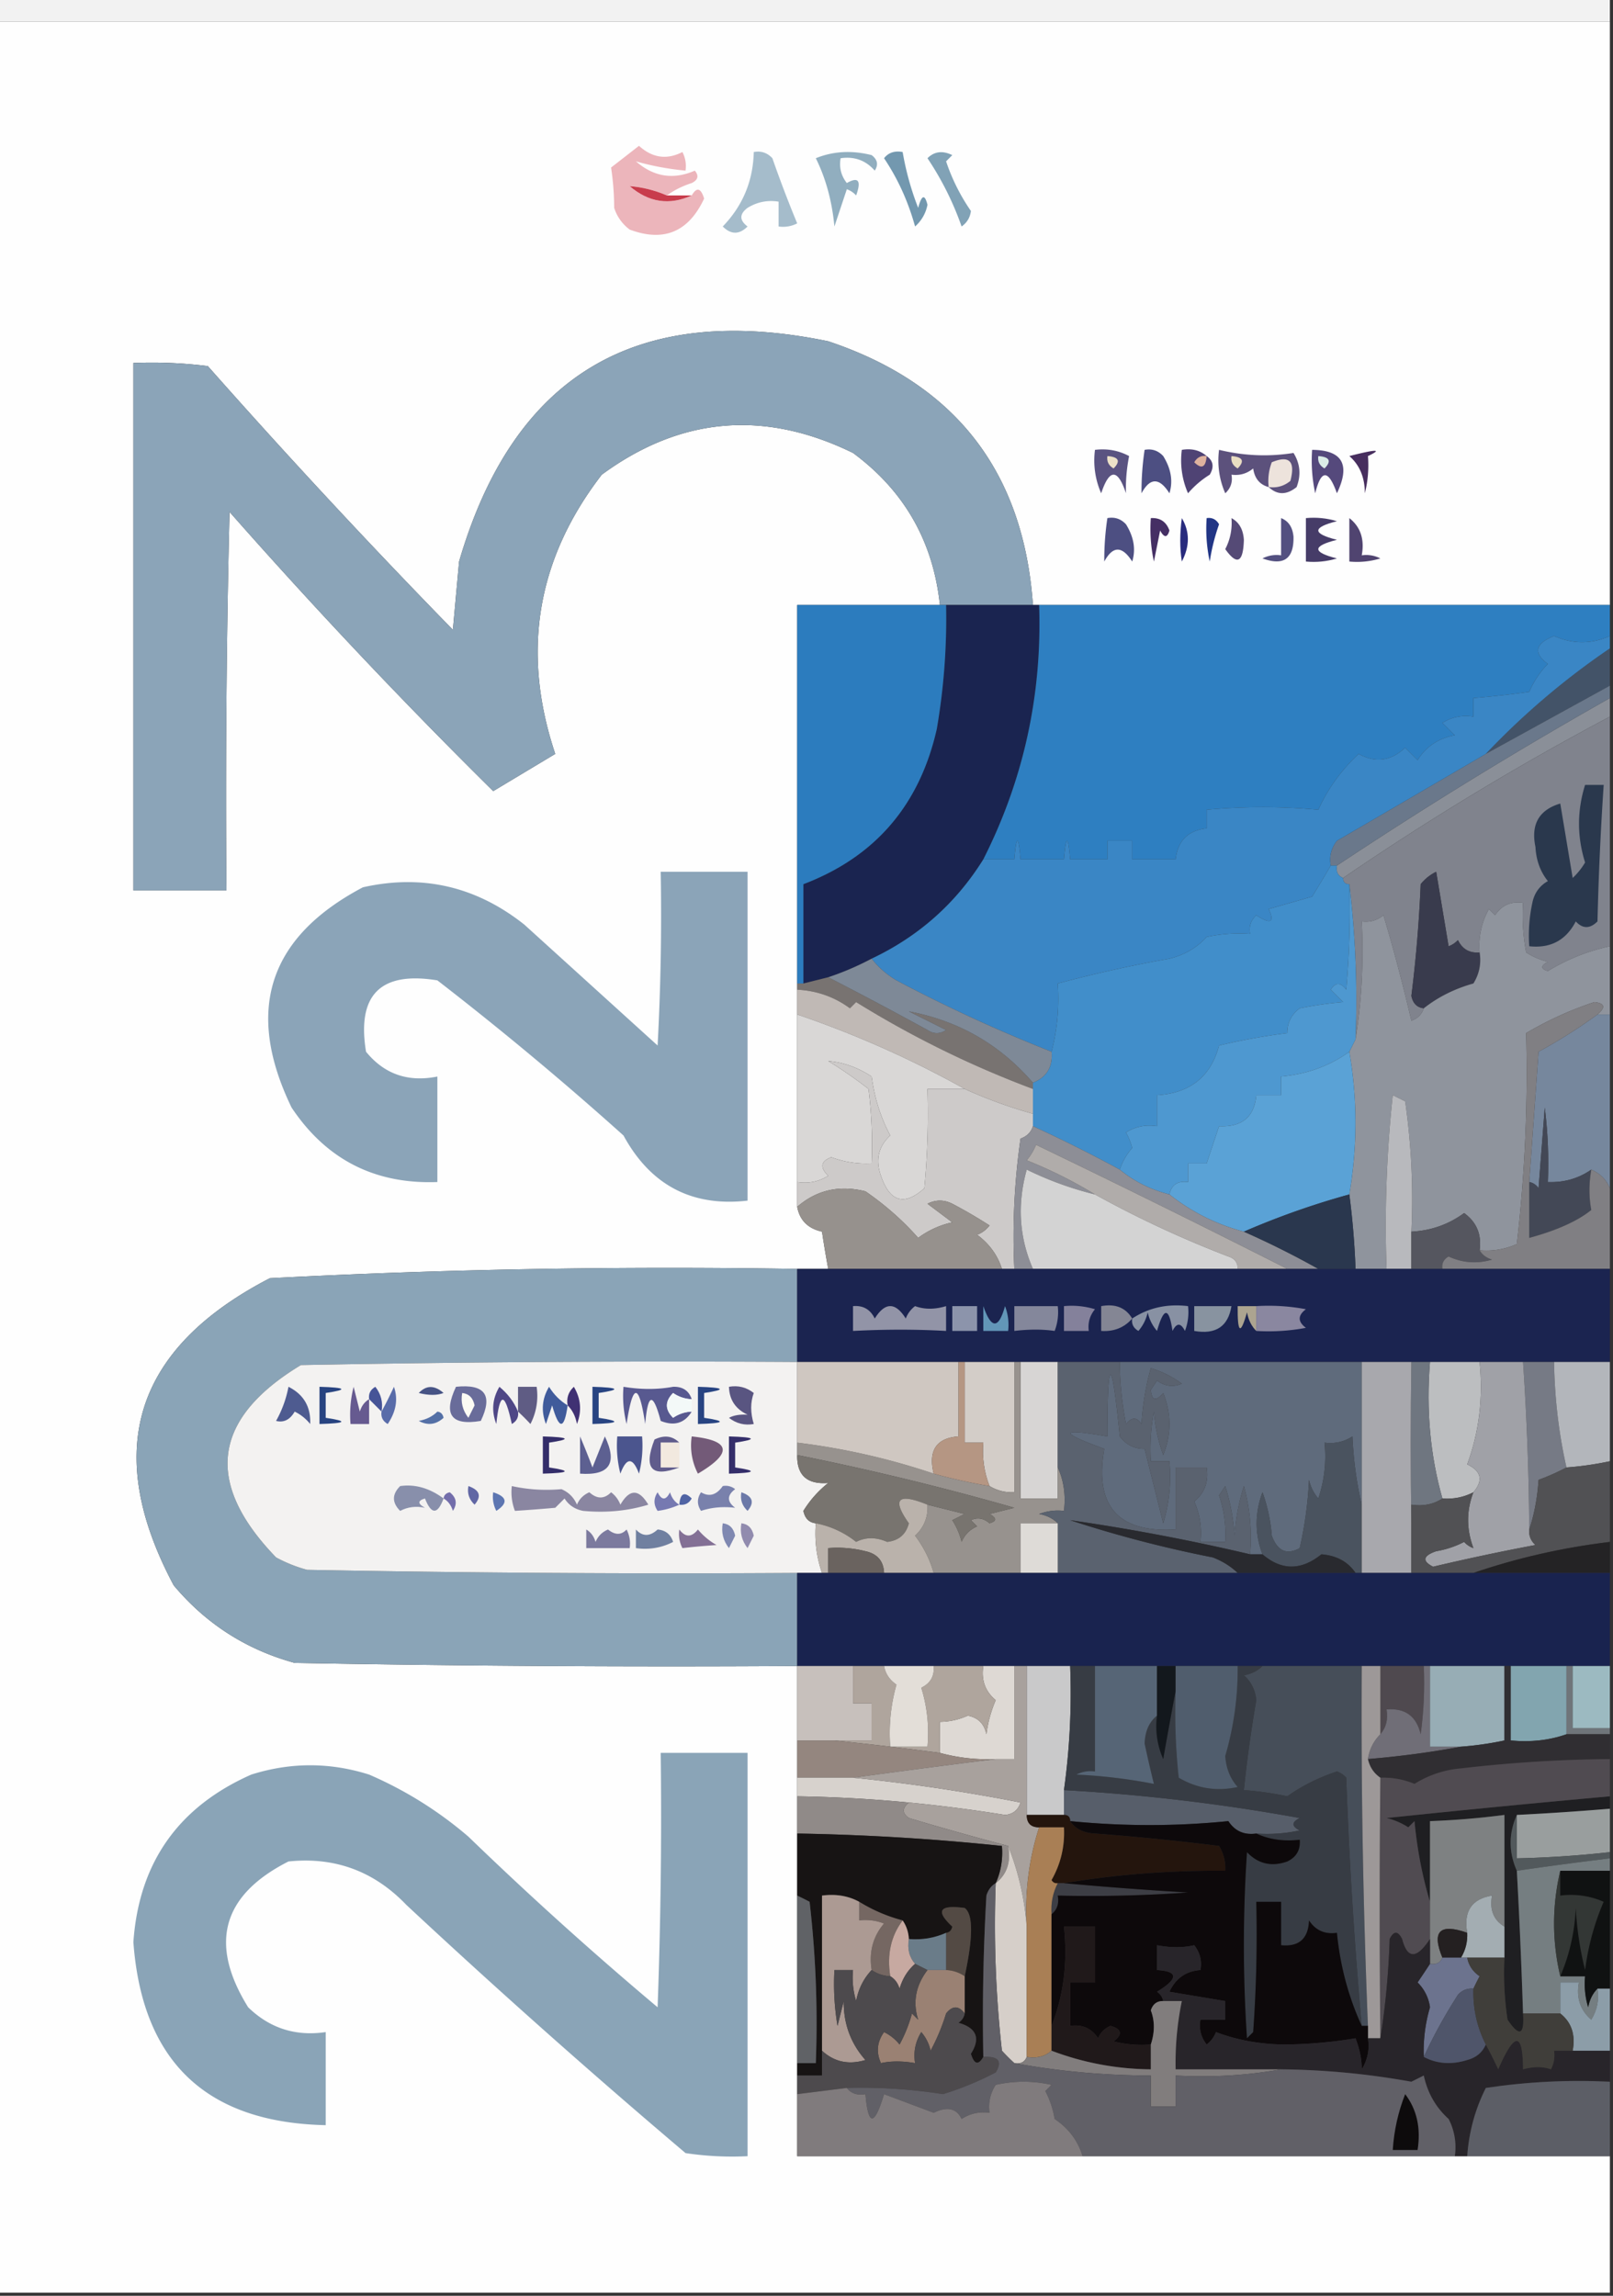 <svg xmlns="http://www.w3.org/2000/svg" width="260" height="370" style="shape-rendering:geometricPrecision;text-rendering:geometricPrecision;image-rendering:optimizeQuality;fill-rule:evenodd;clip-rule:evenodd"><rect width="100%" height="100%" fill="#333333" stroke="none"/><path style="opacity:1" fill="#f2f2f2" d="M-.5-.5h260v4H-.5v-4z"/><path style="opacity:1" fill="#fefefe" d="M-.5 3.5h260v94h-93c-1.502-21.49-12.502-35.656-33-42.5-30.91-6.38-50.744 5.454-59.5 35.5l-1 11A1184.18 1184.18 0 0 1 33.5 59a72.444 72.444 0 0 0-12-.5v85h15c-.167-20.336 0-40.669.5-61a902.068 902.068 0 0 0 42.5 45l10-6c-5.49-16.398-2.99-31.398 7.5-45 12.706-9.325 26.206-10.492 40.5-3.5 8.26 6.098 12.926 14.264 14 24.5h-23v97c.397 2.162 1.731 3.495 4 4 .303 2.029.636 4.029 1 6h-5c-28.384-.467-56.717.033-85 1.5-21.887 11.325-27.053 27.825-15.5 49.5 5.2 6.201 11.7 10.367 19.5 12.5 26.998.5 53.998.667 81 .5v79h131v22H-.5V3.5z"/><path style="opacity:1" fill="#ecb5bb" d="M107.5 31.5c-1.994-.85-3.994-1.35-6-1.5 3.076 2.633 6.409 3.133 10 1.5.802-1.385 1.469-1.218 2 .5-2.509 5.389-6.509 7.056-12 5a6.978 6.978 0 0 1-2.5-3.5 44.199 44.199 0 0 0-.5-6.5c1.495-1.16 2.995-2.327 4.5-3.5 2.149 1.958 4.482 2.291 7 1 .483.948.649 1.948.5 3-2.813-.27-5.479-.77-8-1.5 2.876 2.507 6.043 3.007 9.5 1.5.688.832.521 1.498-.5 2-1.526.494-2.859 1.161-4 2z"/><path style="opacity:1" fill="#7398af" d="M142.5 25.5c.709-.904 1.709-1.237 3-1a45.792 45.792 0 0 0 2.5 9c.556-2.095 1.056-2.262 1.5-.5a6.202 6.202 0 0 1-2 3.5c-1.107-4.016-2.774-7.683-5-11z"/><path style="opacity:1" fill="#91aebf" d="M131.5 25.5c2.804-1.138 5.804-1.305 9-.5.951.718 1.117 1.55.5 2.5-1.444-1.655-3.278-2.322-5.5-2-.262 1.478.071 2.811 1 4 1.866-1.063 2.366-.396 1.5 2a3.646 3.646 0 0 0-1.5-1l-2 6c-.388-4.089-1.388-7.756-3-11z"/><path style="opacity:1" fill="#c83c4c" d="M107.5 31.5h4c-3.591 1.633-6.924 1.133-10-1.5 2.006.15 4.006.65 6 1.5z"/><path style="opacity:1" fill="#a5bccb" d="M121.5 24.5c1.175-.219 2.175.114 3 1a196.252 196.252 0 0 0 4 10.5 4.932 4.932 0 0 1-3 .5v-4c-1.788-.285-3.455.048-5 1-1.333 1-1.333 2 0 3-1.333 1.333-2.667 1.333-4 0 3.224-3.337 4.891-7.337 5-12z"/><path style="opacity:1" fill="#81a2b6" d="M149.5 25.5c1.101-1.098 2.434-1.265 4-.5l-1 1a31.72 31.72 0 0 0 4 8c-.13 1.059-.63 1.892-1.5 2.5a48.553 48.553 0 0 0-5.5-11z"/><path style="opacity:1" fill="#8ba4b8" d="M166.5 97.5h-15c-1.074-10.236-5.74-18.402-14-24.5-14.294-6.992-27.794-5.825-40.5 3.5-10.49 13.602-12.99 28.602-7.5 45l-10 6a902.068 902.068 0 0 1-42.5-45c-.5 20.331-.667 40.664-.5 61h-15v-85a72.444 72.444 0 0 1 12 .5A1184.18 1184.18 0 0 0 73 101.5l1-11c8.756-30.046 28.59-41.88 59.5-35.5 20.498 6.844 31.498 21.01 33 42.5z"/><path style="opacity:1" fill="#5a5381" d="M176.5 72.5c1.967-.24 3.801.094 5.5 1-.404 2.08-.57 4.08-.5 6-1.333-4-2.667-4-4 0a13.115 13.115 0 0 1-1-7z"/><path style="opacity:1" fill="#5c517c" d="M204.5 78.5c-1.431-.38-2.264-1.38-2.5-3-1.011.837-2.178 1.17-3.5 1 .219 1.175-.114 2.175-1 3a13.115 13.115 0 0 1-1-7c4.024.97 8.024 1.136 12 .5 1.076 1.726 1.243 3.56.5 5.5-1.616 1.3-3.116 1.3-4.5 0z"/><path style="opacity:1" fill="#ece1c8" d="M178.5 73.5c1.837.14 2.17.806 1 2-.798-.457-1.131-1.124-1-2z"/><path style="opacity:1" fill="#e9ddc2" d="M198.5 73.5c1.837.14 2.17.806 1 2-.798-.457-1.131-1.124-1-2z"/><path style="opacity:1" fill="#ede3dc" d="M204.5 78.5a8.43 8.43 0 0 1 .5-4c2.829-1.174 3.829-.174 3 3-1.011.837-2.178 1.17-3.5 1z"/><path style="opacity:1" fill="#472e5e" d="M217.5 73.5c4.408-1.127 5.408-1.127 3 0a18.452 18.452 0 0 1-.5 6c-.002-2.551-.836-4.551-2.5-6z"/><path style="opacity:1" fill="#4d4f82" d="M184.5 72.5c1.175-.219 2.175.114 3 1 1.27 2.048 1.603 4.048 1 6-1.62-2.558-3.12-2.558-4.5 0a45.3 45.3 0 0 1 .5-7z"/><path style="opacity:1" fill="#55497c" d="M211.5 72.5c4.878.035 6.211 2.368 4 7-1.385-3.878-2.551-3.878-3.5 0a24.935 24.935 0 0 1-.5-7z"/><path style="opacity:1" fill="#dbece7" d="M212.5 73.5c1.837.14 2.17.806 1 2-.798-.457-1.131-1.124-1-2z"/><path style="opacity:1" fill="#4f4374" d="M194.5 73.5c1.073.75 1.24 1.75.5 3a14.962 14.962 0 0 0-3.5 3 13.115 13.115 0 0 1-1-7c1.599-.268 2.932.066 4 1z"/><path style="opacity:1" fill="#deb29e" d="M194.5 73.5c-.139 1.837-.806 2.17-2 1 .457-.797 1.124-1.13 2-1z"/><path style="opacity:1" fill="#282b7d" d="M190.5 83.5c1.297 2.193 1.297 4.527 0 7-.338-2.155-.338-4.489 0-7z"/><path style="opacity:1" fill="#452f64" d="M185.5 83.5c1.495-.085 2.495.582 3 2-.346 1.196-.846 1.196-1.5 0l-1 5a24.935 24.935 0 0 1-.5-7z"/><path style="opacity:1" fill="#213585" d="M194.5 83.5c.876-.13 1.543.203 2 1a32.444 32.444 0 0 0-1.5 6 24.935 24.935 0 0 1-.5-7z"/><path style="opacity:1" fill="#463c68" d="M210.5 83.5c1.699-.16 3.366.007 5 .5-4 1-4 2 0 3-4 1-4 2 0 3-1.634.493-3.301.66-5 .5v-7z"/><path style="opacity:1" fill="#4d4f82" d="M178.5 83.5c1.175-.219 2.175.114 3 1 1.27 2.048 1.603 4.048 1 6-1.62-2.558-3.12-2.558-4.5 0a45.3 45.3 0 0 1 .5-7z"/><path style="opacity:1" fill="#554a76" d="M198.5 83.5c1.225.652 1.892 1.819 2 3.5-.1 3.677-1.1 4.177-3 1.5a9.107 9.107 0 0 0 1-5z"/><path style="opacity:1" fill="#535080" d="M206.5 83.5c1.193.47 1.86 1.47 2 3 .073 3.573-1.594 4.74-5 3.5a4.932 4.932 0 0 1 3-.5v-6z"/><path style="opacity:1" fill="#504470" d="M217.5 83.5c1.808 1.418 2.475 3.418 2 6a4.932 4.932 0 0 1 3 .5c-1.634.493-3.301.66-5 .5v-7z"/><path style="opacity:1" fill="#1a2450" d="M152.5 97.5h15c.488 14.512-2.512 28.179-9 41-4.41 7.074-10.41 12.408-18 16a45.777 45.777 0 0 1-7 3l-4 1v-16c11.556-4.4 18.722-12.733 21.5-25a105.2 105.2 0 0 0 1.5-20z"/><path style="opacity:1" fill="#2c7cbe" d="M151.5 97.5h1a105.2 105.2 0 0 1-1.5 20c-2.778 12.267-9.944 20.6-21.5 25v16h-1v-61h23z"/><path style="opacity:1" fill="#2e7fc1" d="M167.5 97.5h92v5c-2.981 1.326-5.981 1.326-9 0-3.066 1.222-3.399 2.722-1 4.5a14.748 14.748 0 0 0-3 4.5c-2.754.397-5.754.73-9 1v3c-1.788-.285-3.455.048-5 1l2 2c-2.619.476-4.619 1.809-6 4l-2-2c-2.287 2.156-4.787 2.489-7.5 1-2.797 2.617-4.963 5.617-6.5 9a98.205 98.205 0 0 0-18 0v3c-3 .333-4.667 2-5 5h-7v-3h-4v3h-6c-.333-4-.667-4-1 0h-7c-.333-4-.667-4-1 0h-5c6.488-12.821 9.488-26.488 9-41z"/><path style="opacity:1" fill="#435368" d="M259.5 104.5v6l-20 11a121.786 121.786 0 0 1 20-17z"/><path style="opacity:1" fill="#8a8f98" d="M259.5 112.5v3a444.294 444.294 0 0 0-43 26c-.838-.342-1.172-1.008-1-2a710.156 710.156 0 0 1 44-27z"/><path style="opacity:1" fill="#6a788b" d="M259.5 110.5v2a710.156 710.156 0 0 0-44 27h-1c-.262-1.478.071-2.811 1-4 8.055-4.69 16.055-9.357 24-14l20-11z"/><path style="opacity:1" fill="#80838d" d="M259.5 115.5v37a32.354 32.354 0 0 0-10 4c-1.196-.346-1.196-.846 0-1.5a11.333 11.333 0 0 1-3.5-1.5 32.462 32.462 0 0 1-.5-8c-1.951-.273-3.451.393-4.5 2l-1-1c-1.202 2.177-1.702 4.511-1.5 7-1.624.14-2.79-.527-3.5-2a3.647 3.647 0 0 1-1.5 1l-2-12a7.248 7.248 0 0 0-2.5 2c-.252 6.03-.752 12.03-1.5 18 .247 1.213.914 1.88 2 2-.311.978-.978 1.645-2 2-1.437-6.117-2.937-11.784-4.5-17-1.011.837-2.178 1.17-3.5 1 .323 6.522-.01 12.855-1 19 .326-8.517-.007-16.85-1-25-.667 0-1-.333-1-1a444.294 444.294 0 0 1 43-26z"/><path style="opacity:1" fill="#3a86c5" d="M259.5 102.5v2a121.786 121.786 0 0 0-20 17 17354.14 17354.14 0 0 1-24 14c-.929 1.189-1.262 2.522-1 4a198.418 198.418 0 0 1-3 5l-7 2c1.004 2.177.338 2.511-2 1-.886.825-1.219 1.825-1 3a24.935 24.935 0 0 0-7 .5c-1.589 1.745-3.589 2.912-6 3.5a214.34 214.34 0 0 0-18 4c.256 3.769-.077 7.436-1 11a246.545 246.545 0 0 1-25-11.5c-1.593-.949-2.926-2.115-4-3.5 7.59-3.592 13.59-8.926 18-16h5c.333-4 .667-4 1 0h7c.333-4 .667-4 1 0h6v-3h4v3h7c.333-3 2-4.667 5-5v-3a98.205 98.205 0 0 1 18 0c1.537-3.383 3.703-6.383 6.5-9 2.713 1.489 5.213 1.156 7.5-1l2 2c1.381-2.191 3.381-3.524 6-4l-2-2c1.545-.952 3.212-1.285 5-1v-3c3.246-.27 6.246-.603 9-1a14.748 14.748 0 0 1 3-4.5c-2.399-1.778-2.066-3.278 1-4.5 3.019 1.326 6.019 1.326 9 0z"/><path style="opacity:1" fill="#8ba4b8" d="M106.5 140.5h14v53c-8.958 1.02-15.624-2.48-20-10.5a533.88 533.88 0 0 0-30-25c-9.167-1.5-13 2.333-11.5 11.5 2.944 3.614 6.778 4.947 11.5 4v17c-10.077.378-17.91-3.622-23.5-12-7.565-15.636-3.732-27.469 11.5-35.5 9.567-2.149 18.234-.149 26 6l21.5 19.5c.5-9.327.666-18.661.5-28z"/><path style="opacity:1" fill="#418eca" d="M214.5 139.5h1c-.172.992.162 1.658 1 2 0 .667.333 1 1 1a145.053 145.053 0 0 1-.5 17c-.893-1.211-1.726-1.211-2.5 0l2 2a61.521 61.521 0 0 0-7 1c-1.353 1.024-2.02 2.357-2 4a98.901 98.901 0 0 0-11 2c-1.329 5.016-4.663 7.683-10 8v5c-1.788-.285-3.455.048-5 1 .431.793.765 1.627 1 2.5-.929 1.077-1.596 2.244-2 3.5a226.914 226.914 0 0 0-14-7v-7c2.227-.901 3.227-2.567 3-5 .923-3.564 1.256-7.231 1-11a214.34 214.34 0 0 1 18-4c2.411-.588 4.411-1.755 6-3.5a24.935 24.935 0 0 1 7-.5c-.219-1.175.114-2.175 1-3 2.338 1.511 3.004 1.177 2-1l7-2a198.418 198.418 0 0 0 3-5z"/><path style="opacity:1" fill="#2a384d" d="M255.5 126.5h3a503.703 503.703 0 0 0-1 22c-1.22 1.211-2.387 1.211-3.5 0-1.577 3.039-4.077 4.372-7.5 4-.163-2.357.003-4.69.5-7 .318-1.561 1.151-2.728 2.5-3.5-1.22-1.525-1.887-3.359-2-5.5-.763-3.638.57-5.971 4-7l2 12a11.38 11.38 0 0 0 2-2.5c-1.303-4.166-1.303-8.333 0-12.5z"/><path style="opacity:1" fill="#393b4d" d="M238.5 153.5c.285 1.788-.048 3.455-1 5-3.029.847-5.695 2.181-8 4-1.086-.12-1.753-.787-2-2 .748-5.97 1.248-11.97 1.5-18a7.248 7.248 0 0 1 2.5-2l2 12a3.647 3.647 0 0 0 1.5-1c.71 1.473 1.876 2.14 3.5 2z"/><path style="opacity:1" fill="#787371" d="M133.5 157.5a664.565 664.565 0 0 1 16 8.5c1 .667 2 .667 3 0l-6-3c8.019 1.509 14.686 5.342 20 11.5v1a161.355 161.355 0 0 1-28.5-14l-1 1c-2.493-1.836-5.326-2.836-8.5-3v-1h1l4-1z"/><path style="opacity:1" fill="#8f949d" d="M259.5 152.5v11h-2c1.35-1.15 1.184-1.817-.5-2a56.288 56.288 0 0 0-11 5 241.68 241.68 0 0 1-1.5 34 11.988 11.988 0 0 1-6 1c.349-2.545-.484-4.545-2.5-6-2.493 1.836-5.326 2.836-8.5 3 .33-7.032-.003-14.032-1-21l-2-1a196.869 196.869 0 0 0-1 28h-5a128.323 128.323 0 0 0-1-12c1.312-7.765 1.312-15.432 0-23l1-2c.99-6.145 1.323-12.478 1-19 1.322.17 2.489-.163 3.5-1 1.563 5.216 3.063 10.883 4.5 17 1.022-.355 1.689-1.022 2-2 2.305-1.819 4.971-3.153 8-4 .952-1.545 1.285-3.212 1-5-.202-2.489.298-4.823 1.5-7l1 1c1.049-1.607 2.549-2.273 4.5-2a32.462 32.462 0 0 0 .5 8 11.333 11.333 0 0 0 3.5 1.5c-1.196.654-1.196 1.154 0 1.5a32.354 32.354 0 0 1 10-4z"/><path style="opacity:1" fill="#4e98d0" d="M217.5 142.5c.993 8.15 1.326 16.483 1 25l-1 2c-3.141 2.274-6.808 3.608-11 4v3h-4c-.308 3.509-2.308 5.176-6 5l-2 6h-3v3c-1.679-.215-2.679.452-3 2-3.045-.779-5.711-2.113-8-4 .404-1.256 1.071-2.423 2-3.5a11.456 11.456 0 0 0-1-2.5c1.545-.952 3.212-1.285 5-1v-5c5.337-.317 8.671-2.984 10-8a98.901 98.901 0 0 1 11-2c-.02-1.643.647-2.976 2-4a61.521 61.521 0 0 1 7-1l-2-2c.774-1.211 1.607-1.211 2.5 0 .499-5.657.666-11.324.5-17z"/><path style="opacity:1" fill="#c0b9b5" d="M128.5 159.5c3.174.164 6.007 1.164 8.5 3l1-1a161.355 161.355 0 0 0 28.5 14v4a75.813 75.813 0 0 1-11-4 163.694 163.694 0 0 0-27-12v-4z"/><path style="opacity:1" fill="#7e8997" d="M140.5 154.5c1.074 1.385 2.407 2.551 4 3.5a246.545 246.545 0 0 0 25 11.5c.227 2.433-.773 4.099-3 5-5.314-6.158-11.981-9.991-20-11.5l6 3c-1 .667-2 .667-3 0a664.565 664.565 0 0 0-16-8.5 45.777 45.777 0 0 0 7-3z"/><path style="opacity:1" fill="#5aa2d6" d="M217.5 169.5c1.312 7.568 1.312 15.235 0 23a128.662 128.662 0 0 0-17 6c-4.403-1.152-8.403-3.152-12-6 .321-1.548 1.321-2.215 3-2v-3h3l2-6c3.692.176 5.692-1.491 6-5h4v-3c4.192-.392 7.859-1.726 11-4z"/><path style="opacity:1" fill="#d9d7d6" d="M128.5 163.5a163.694 163.694 0 0 1 27 12h-6a128.507 128.507 0 0 1-.5 16c-3.229 2.897-5.563 2.23-7-2-.918-2.563-.418-4.73 1.5-6.5-1.539-2.878-2.539-6.045-3-9.5-2.229-1.463-4.563-2.297-7-2.5a69.2 69.2 0 0 1 6.5 4.5c.499 3.986.666 7.986.5 12a15.894 15.894 0 0 1-6.5-1c-1.713.637-1.879 1.637-.5 3-1.545.952-3.212 1.285-5 1v-27z"/><path style="opacity:1" fill="#76879d" d="M257.5 163.5h2v28c-.6-1.4-1.6-2.4-3-3-2.058 1.433-4.392 2.1-7 2a72.367 72.367 0 0 0-.5-12l-1 13c-.383-.556-.883-.889-1.5-1l1.5-21a86.742 86.742 0 0 0 9.5-6z"/><path style="opacity:1" fill="#cdcac9" d="M155.5 175.5a75.813 75.813 0 0 0 11 4v2c-.311.978-.978 1.645-2 2a111.148 111.148 0 0 0-1 21h-2c-.703-2.216-2.036-4.049-4-5.5a4.457 4.457 0 0 0 2-1.5 76.716 76.716 0 0 0-6-3.5c-1.333-.667-2.667-.667-4 0l4 3a14.325 14.325 0 0 0-5.5 2.5c-2.474-2.801-5.307-5.301-8.5-7.5-4.207-1.05-7.874-.217-11 2.5v-4c1.788.285 3.455-.048 5-1-1.379-1.363-1.213-2.363.5-3a15.894 15.894 0 0 0 6.5 1 72.367 72.367 0 0 0-.5-12 69.2 69.2 0 0 0-6.5-4.5c2.437.203 4.771 1.037 7 2.5.461 3.455 1.461 6.622 3 9.5-1.918 1.77-2.418 3.937-1.5 6.5 1.437 4.23 3.771 4.897 7 2 .499-5.323.666-10.656.5-16h6z"/><path style="opacity:1" fill="#b8b9bd" d="M227.5 198.5v6h-4c-.332-9.357.002-18.69 1-28l2 1a111.148 111.148 0 0 1 1 21z"/><path style="opacity:1" fill="#8d8e96" d="M166.5 181.5a226.914 226.914 0 0 1 14 7c2.289 1.887 4.955 3.221 8 4 3.597 2.848 7.597 4.848 12 6a142.202 142.202 0 0 1 12 6h-5a2280.84 2280.84 0 0 0-40.5-20 9.454 9.454 0 0 1-1.5 2.5 73.088 73.088 0 0 1 11 5.5 54.483 54.483 0 0 1-11-4c-1.553 5.584-1.219 10.917 1 16h-3c-.33-7.032.003-14.032 1-21 1.022-.355 1.689-1.022 2-2z"/><path style="opacity:1" fill="#b0acaa" d="M207.5 204.5h-8c.03-.997-.47-1.664-1.5-2a170.18 170.18 0 0 1-21.5-10 73.088 73.088 0 0 0-11-5.5 9.454 9.454 0 0 0 1.5-2.5 2280.84 2280.84 0 0 1 40.5 20z"/><path style="opacity:1" fill="#434856" d="M256.5 188.5c-.394 2.273-.394 4.44 0 6.5-2.201 1.785-5.535 3.285-10 4.5v-9c.617.111 1.117.444 1.5 1l1-13c.499 3.986.666 7.986.5 12 2.608.1 4.942-.567 7-2z"/><path style="opacity:1" fill="#2a374e" d="M217.5 192.5c.521 3.981.854 7.981 1 12h-6a142.202 142.202 0 0 0-12-6 128.662 128.662 0 0 1 17-6z"/><path style="opacity:1" fill="#d3d3d3" d="M176.5 192.5a170.18 170.18 0 0 0 21.5 10c1.03.336 1.53 1.003 1.5 2h-33c-2.219-5.083-2.553-10.416-1-16a54.483 54.483 0 0 0 11 4z"/><path style="opacity:1" fill="#55565f" d="M238.5 201.5c.418.722 1.084 1.222 2 1.5-2.399.711-4.732.544-7-.5-.798.457-1.131 1.124-1 2h-5v-6c3.174-.164 6.007-1.164 8.5-3 2.016 1.455 2.849 3.455 2.5 6z"/><path style="opacity:1" fill="#96918d" d="M161.5 204.5h-28a176.943 176.943 0 0 1-1-6c-2.269-.505-3.603-1.838-4-4 3.126-2.717 6.793-3.55 11-2.5 3.193 2.199 6.026 4.699 8.5 7.5a14.325 14.325 0 0 1 5.5-2.5l-4-3c1.333-.667 2.667-.667 4 0a76.716 76.716 0 0 1 6 3.5 4.457 4.457 0 0 1-2 1.5c1.964 1.451 3.297 3.284 4 5.5z"/><path style="opacity:1" fill="#807f83" d="M257.5 163.5a86.742 86.742 0 0 1-9.5 6l-1.5 21v9c4.465-1.215 7.799-2.715 10-4.5-.394-2.06-.394-4.227 0-6.5 1.4.6 2.4 1.6 3 3v13h-27c-.131-.876.202-1.543 1-2 2.268 1.044 4.601 1.211 7 .5-.916-.278-1.582-.778-2-1.5a11.988 11.988 0 0 0 6-1 241.68 241.68 0 0 0 1.5-34 56.288 56.288 0 0 1 11-5c1.684.183 1.85.85.5 2z"/><path style="opacity:1" fill="#8aa4b7" d="M128.5 204.5v15c-26.669-.167-53.335 0-80 .5-14.29 8.647-15.623 18.981-4 31a22.973 22.973 0 0 0 5 2c26.331.5 52.665.667 79 .5v15c-27.002.167-54.002 0-81-.5-7.8-2.133-14.3-6.299-19.5-12.5-11.553-21.675-6.387-38.175 15.5-49.5a1245.055 1245.055 0 0 1 85-1.5z"/><path style="opacity:1" fill="#1b2450" d="M128.5 204.5h131v15h-131v-15z"/><path style="opacity:1" fill="#8c94ab" d="M153.5 210.5h4v4h-4v-4z"/><path style="opacity:1" fill="#6296b8" d="M158.5 210.5c1.294 3.723 2.461 3.723 3.5 0a8.43 8.43 0 0 1 .5 4h-4v-4z"/><path style="opacity:1" fill="#84879b" d="M163.5 210.5h7a8.43 8.43 0 0 1-.5 4c-1.956-.284-4.123-.284-6.5 0v-4z"/><path style="opacity:1" fill="#848694" d="M182.5 212.5c-1.279 1.468-2.946 2.135-5 2v-4c2.281-.423 3.948.244 5 2z"/><path style="opacity:1" fill="#8891a3" d="M182.5 212.5c2.645-1.742 5.645-2.409 9-2a8.43 8.43 0 0 1-.5 4c-.667-1.333-1.333-1.333-2 0-.569-3.861-1.402-3.861-2.5 0a6.802 6.802 0 0 1-1.5-3 6.802 6.802 0 0 1-1.5 3c-.798-.457-1.131-1.124-1-2z"/><path style="opacity:1" fill="#8893a0" d="M192.5 210.5h6c-.531 3.279-2.531 4.613-6 4v-4z"/><path style="opacity:1" fill="#aca490" d="M202.5 210.5v4c-.768-.763-1.268-1.763-1.5-3-1.043 3.726-1.543 3.393-1.5-1h3z"/><path style="opacity:1" fill="#9294a7" d="M137.5 210.5c1.624-.14 2.79.527 3.5 2 1.667-2.667 3.333-2.667 5 0a4.457 4.457 0 0 1 1.5-2c1.503.552 3.169.552 5 0v4c-4.833-.273-9.833-.273-15 0v-4z"/><path style="opacity:1" fill="#84819b" d="M171.5 210.5a12.93 12.93 0 0 1 5 .5c-.837 1.011-1.17 2.178-1 3.5h-4v-4z"/><path style="opacity:1" fill="#8a87a0" d="M202.5 210.5a32.462 32.462 0 0 1 8 .5c-1.333 1-1.333 2 0 3a32.462 32.462 0 0 1-8 .5v-4z"/><path style="opacity:1" fill="#f3f2f1" d="M128.5 219.5v15c-.067 3.266 1.599 4.766 5 4.5a17.303 17.303 0 0 0-4 4.5c.247 1.213.914 1.88 2 2-.221 2.779.112 5.446 1 8h-4c-26.335.167-52.669 0-79-.5a22.973 22.973 0 0 1-5-2c-11.623-12.019-10.29-22.353 4-31 26.665-.5 53.331-.667 80-.5z"/><path style="opacity:1" fill="#bcbec0" d="M230.5 219.5h8c.587 5.803-.08 11.303-2 16.5 2.282 1.084 2.616 2.584 1 4.5-1.542.801-3.208 1.134-5 1-1.963-6.924-2.63-14.257-2-22z"/><path style="opacity:1" fill="#475485" d="M67.5 224.5c1.208-1.282 2.542-1.282 4 0-1.058.406-2.39.406-4 0z"/><path style="opacity:1" fill="#595581" d="M117.5 223.5c1.478-.262 2.811.071 4 1-.552 1.503-.552 3.169 0 5-1.478.262-2.811-.071-4-1 .762-.411 1.762-.577 3-.5-1.939-.908-2.939-2.408-3-4.5z"/><path style="opacity:1" fill="#4e5b90" d="M46.5 223.5c2.452 1.236 3.619 3.236 3.5 6a7.253 7.253 0 0 0-2.5-2c-.758 1.311-1.758 1.811-3 1.5a18.163 18.163 0 0 0 2-5.5z"/><path style="opacity:1" fill="#465497" d="m61.5 227.5-2-2c-.13-.876.203-1.543 1-2 .929 1.189 1.262 2.522 1 4z"/><path style="opacity:1" fill="#5f5c84" d="M83.5 227.5v-4h3a9.864 9.864 0 0 1-1 6 30.968 30.968 0 0 0-2-2z"/><path style="opacity:1" fill="#284481" d="M51.5 223.5c4.338.122 4.672.455 1 1v4c3.672.545 3.338.878-1 1v-6z"/><path style="opacity:1" fill="#696c9a" d="M73.5 223.5c4.659-.485 5.992 1.348 4 5.5-4.772.81-6.105-1.023-4-5.5z"/><path style="opacity:1" fill="#fcfbf4" d="M74.5 224.5c1.086.12 1.753.787 2 2l-1 2c-.929-1.189-1.262-2.522-1-4z"/><path style="opacity:1" fill="#403173" d="M91.5 226.5c-.219-1.175.114-2.175 1-3 1.141 1.921 1.308 3.921.5 6-.232-1.237-.732-2.237-1.5-3z"/><path style="opacity:1" fill="#284482" d="M95.5 223.5c4.338.122 4.672.455 1 1v4c3.672.545 3.338.878-1 1v-6z"/><path style="opacity:1" fill="#585990" d="M111.5 225.5a5.576 5.576 0 0 1-3-1c-1.333 1.333-1.333 2.667 0 4a5.576 5.576 0 0 1 3-1c-1.159 1.877-2.826 2.377-5 1.5-1.239-4.665-2.072-4.498-2.5.5-1-6.667-2-6.667-3 0a18.453 18.453 0 0 1-.5-6c2.82.461 5.487.461 8 0 1.538-.047 2.538.62 3 2z"/><path style="opacity:1" fill="#f3f9f8" d="M111.5 225.5v2a5.576 5.576 0 0 0-3 1c-1.333-1.333-1.333-2.667 0-4a5.576 5.576 0 0 0 3 1z"/><path style="opacity:1" fill="#284482" d="M112.5 223.5c4.338.122 4.672.455 1 1v4c3.672.545 3.338.878-1 1v-6z"/><path style="opacity:1" fill="#405b9b" d="M91.5 226.5c-.553 3.956-1.386 3.956-2.5 0l-1 3c-.808-2.079-.641-4.079.5-6 .788 1.27 1.788 2.27 3 3z"/><path style="opacity:1" fill="#4f4786" d="M83.5 227.5c.13.876-.203 1.543-1 2-1.124-5.221-1.958-5.221-2.5 0-.808-2.079-.641-4.079.5-6 1.36 1.124 2.36 2.458 3 4z"/><path style="opacity:1" fill="#d3cdc8" d="M155.5 219.5h8v21c-1.459.067-2.792-.266-4-1-.869-2.217-1.202-4.55-1-7h-3v-13z"/><path style="opacity:1" fill="#665a90" d="M59.5 225.5v4h-3a18.437 18.437 0 0 1 .5-6l1 4c.278-.916.778-1.582 1.5-2z"/><path style="opacity:1" fill="#596ca9" d="M61.5 227.5a70.915 70.915 0 0 0 2-4c.688 1.977.355 3.977-1 6-.797-.457-1.13-1.124-1-2z"/><path style="opacity:1" fill="#5470a6" d="M70.5 227.5c.543.06.876.393 1 1-1.223 1.114-2.556 1.281-4 .5 1.237-.232 2.237-.732 3-1.5z"/><path style="opacity:1" fill="#d7d5d4" d="M164.5 219.5h6v22h-6v-22z"/><path style="opacity:1" fill="#6f7680" d="M227.5 219.5h3c-.63 7.743.037 15.076 2 22-1.419.951-3.085 1.284-5 1v3c-.14-8.457-.14-17.123 0-26z"/><path style="opacity:1" fill="#97928e" d="M163.5 219.5h1v22h6v-5c.968 2.107 1.302 4.441 1 7a8.43 8.43 0 0 0-4 .5c1.237.232 2.237.732 3 1.5h-6v8h-14a17.886 17.886 0 0 0-3-6c1.45-1.35 2.117-3.016 2-5l6 1.5-2 1a11.333 11.333 0 0 1 1.5 3.5c.5-1.167 1.333-2 2.5-2.5l-1-1c1.049-.492 2.049-.326 3 .5 1.196-.346 1.196-.846 0-1.5l4-1a445.913 445.913 0 0 0-35-8.5v-2a110.84 110.84 0 0 1 22 5 87.925 87.925 0 0 0 9 2c1.208.734 2.541 1.067 4 1v-21z"/><path style="opacity:1" fill="#735a78" d="M111.5 231.5c6.31.658 6.644 2.658 1 6a9.86 9.86 0 0 1-1-6z"/><path style="opacity:1" fill="#5f6b7c" d="M180.5 219.5h39v23c-.823-3.477-1.323-7.144-1.5-11-1.356.88-2.856 1.214-4.5 1a21.127 21.127 0 0 1-1 9 6.802 6.802 0 0 1-1.5-3 62.744 62.744 0 0 1-1.5 11c-2.085 1.147-3.585.48-4.5-2a26.724 26.724 0 0 0-1.5-7c-1.251 3.374-1.251 6.707 0 10h-2a31.116 31.116 0 0 0-1-11 34.251 34.251 0 0 0-1.5 8 34.251 34.251 0 0 0-1.5-8l-1 1.5a19.522 19.522 0 0 1 1 7.5h-4c.256-2.292-.077-4.459-1-6.5 1.692-1.401 2.359-3.234 2-5.5h-5v10c-9.268.562-13.101-3.771-11.5-13-7.413-2.694-7.247-3.361.5-2 .01-13.268.677-13.268 2 0 1.024 1.353 2.357 2.02 4 2l3 12a25.879 25.879 0 0 0 1-10h-3a32.462 32.462 0 0 1 .5-8c.186 2.4.686 4.734 1.5 7 1.333-3.333 1.333-6.667 0-10-1.187 1.394-1.854 1.227-2-.5l1-1.5c1.268.928 2.601 1.095 4 .5a16.086 16.086 0 0 0-5-2.5 42.769 42.769 0 0 0-1.5 9c-.741-1.141-1.575-1.141-2.5 0-.662-3.449-.996-6.782-1-10z"/><path style="opacity:1" fill="#767a85" d="M245.5 219.5h5c.096 5.873.763 11.54 2 17a36.354 36.354 0 0 1-4.5 2c-.183 2.865-.683 5.531-1.5 8a444.476 444.476 0 0 0-1-27z"/><path style="opacity:1" fill="#342e6a" d="M87.5 231.5c4.338.122 4.672.455 1 1v4c3.672.545 3.338.878-1 1v-6z"/><path style="opacity:1" fill="#4b558e" d="M99.5 231.5h4a18.453 18.453 0 0 1-.5 6c-1-2.667-2-2.667-3 0a18.437 18.437 0 0 1-.5-6z"/><path style="opacity:1" fill="#605c8c" d="M109.5 232.5h-3v4h3c-4.486 1.677-5.819.177-4-4.5 1.566-.765 2.899-.598 4 .5z"/><path style="opacity:1" fill="#f2e9df" d="M109.5 232.5v4h-3v-4h3z"/><path style="opacity:1" fill="#342e6a" d="M117.5 231.5c4.338.122 4.672.455 1 1v4c3.672.545 3.338.878-1 1v-6z"/><path style="opacity:1" fill="#b3b6bb" d="M250.5 219.5h9v16a51.569 51.569 0 0 1-7 1c-1.237-5.46-1.904-11.127-2-17z"/><path style="opacity:1" fill="#cfc7c1" d="M128.5 219.5h26v12c-3.568.259-4.901 2.259-4 6a110.84 110.84 0 0 0-22-5v-13z"/><path style="opacity:1" fill="#5d6091" d="M93.5 231.5c.663 1.542 1.33 3.209 2 5l2-5c2.074 4.339.741 6.339-4 6v-6z"/><path style="opacity:1" fill="#b59683" d="M154.5 219.5h1v13h3c-.202 2.45.131 4.783 1 7a87.925 87.925 0 0 1-9-2c-.901-3.741.432-5.741 4-6v-12z"/><path style="opacity:1" fill="#736eab" d="M71.5 241.5c.06-.543.393-.876 1-1 1.083.865 1.25 1.865.5 3-.278-.916-.778-1.582-1.5-2z"/><path style="opacity:1" fill="#6167a4" d="M75.5 239.5c1.832.64 2.165 1.64 1 3-.886-.825-1.219-1.825-1-3z"/><path style="opacity:1" fill="#5d76b1" d="M79.5 240.5c2.26.738 2.427 1.738.5 3a4.932 4.932 0 0 1-.5-3z"/><path style="opacity:1" fill="#7679b1" d="M109.5 242.5a12 12 0 0 1-3.5 1c-.667-1-.667-2 0-3 .667 1.333 1.333 1.333 2 0 .278.916.778 1.582 1.5 2z"/><path style="opacity:1" fill="#5064a4" d="M109.5 242.5c.139-1.837.806-2.17 2-1-.457.798-1.124 1.131-2 1z"/><path style="opacity:1" fill="#7981ac" d="M116.5 239.5a2.428 2.428 0 0 1 2 .5c-1.333 1-1.333 2 0 3-1.993-.232-3.826-.065-5.5.5-.667-1-.667-2 0-3 1.313.787 2.48.454 3.5-1z"/><path style="opacity:1" fill="#888fab" d="M71.5 241.5c-.966 2.625-1.966 2.625-3 0-1.196.346-1.196.846 0 1.5-1.435-.311-2.768-.145-4 .5-1.333-1.333-1.333-2.667 0-4 2.4-.343 4.733.324 7 2z"/><path style="opacity:1" fill="#8a86a1" d="M82.5 239.5c2.585.572 5.251.739 8 .5 1.167.5 2 1.333 2.5 2.5.388-.928 1.055-1.595 2-2 1.235 1.115 2.402 1.115 3.5 0a4.451 4.451 0 0 1 1.5 2c1.481-2.564 2.981-2.564 4.5 0-3.305 1.01-6.805 1.343-10.5 1-1.326-.255-2.326-.922-3-2l-1.5 1.5a270.58 270.58 0 0 1-6.5.5 8.435 8.435 0 0 1-.5-4z"/><path style="opacity:1" fill="#6c79a8" d="M119.5 240.5c1.832.64 2.165 1.64 1 3-.886-.825-1.219-1.825-1-3z"/><path style="opacity:1" fill="#5a626f" d="M170.5 219.5h10c.004 3.218.338 6.551 1 10 .925-1.141 1.759-1.141 2.5 0a42.769 42.769 0 0 1 1.5-9c1.833.552 3.5 1.385 5 2.5-1.399.595-2.732.428-4-.5l-1 1.5c.146 1.727.813 1.894 2 .5 1.333 3.333 1.333 6.667 0 10a26.724 26.724 0 0 1-1.5-7 32.462 32.462 0 0 0-.5 8h3a25.879 25.879 0 0 1-1 10l-3-12c-1.643.02-2.976-.647-4-2-1.323-13.268-1.99-13.268-2 0-7.747-1.361-7.913-.694-.5 2-1.601 9.229 2.232 13.562 11.5 13v-10h5c.359 2.266-.308 4.099-2 5.5.923 2.041 1.256 4.208 1 6.5h4a19.522 19.522 0 0 0-1-7.5l1-1.5a34.251 34.251 0 0 1 1.5 8 34.251 34.251 0 0 1 1.5-8 31.116 31.116 0 0 1 1 11 332.272 332.272 0 0 0-29-5.5 194.177 194.177 0 0 0 23 6c1.566.608 2.9 1.442 4 2.5h-29v-8c-.763-.768-1.763-1.268-3-1.5a8.43 8.43 0 0 1 4-.5c.302-2.559-.032-4.893-1-7v-17z"/><path style="opacity:1" fill="#78746f" d="M128.5 234.5a445.913 445.913 0 0 1 35 8.5l-4 1c1.196.654 1.196 1.154 0 1.5-.951-.826-1.951-.992-3-.5l1 1c-1.167.5-2 1.333-2.5 2.5a11.333 11.333 0 0 0-1.5-3.5l2-1-6-1.5c-4.787-1.938-5.787-.938-3 3-.462 1.791-1.629 2.791-3.5 3-1.79-.785-3.457-.785-5 0a14.971 14.971 0 0 0-6.5-3c-1.086-.12-1.753-.787-2-2a17.303 17.303 0 0 1 4-4.5c-3.401.266-5.067-1.234-5-4.5z"/><path style="opacity:1" fill="#a0a1a7" d="M238.5 219.5h7c.607 8.987.94 17.987 1 27-.086.996.248 1.829 1 2.5a362.147 362.147 0 0 0-16.5 3.5c-1.811-.924-1.645-1.757.5-2.5a15.256 15.256 0 0 0 4.5-1.5c.414.457.914.791 1.5 1-1.139-3.05-1.139-6.05 0-9 1.616-1.916 1.282-3.416-1-4.5 1.92-5.197 2.587-10.697 2-16.5z"/><path style="opacity:1" fill="#918bae" d="M119.5 245.5c1.086.12 1.753.787 2 2l-1 2c-.929-1.189-1.262-2.522-1-4z"/><path style="opacity:1" fill="#7c7a9e" d="M94.5 246.5c.722.418 1.222 1.084 1.5 2 .388-.928 1.055-1.595 2-2 1.15.924 2.15.924 3 0 .483.948.649 1.948.5 3h-7v-3z"/><path style="opacity:1" fill="#7080a0" d="M102.5 246.5c1.073 1.158 2.239 1.158 3.5 0 1.28.113 2.113.78 2.5 2a9.86 9.86 0 0 1-6 1v-3z"/><path style="opacity:1" fill="#837095" d="M109.5 246.5c.973 1.291 1.973 1.291 3 0a10.756 10.756 0 0 0 3 2.5c-2.021.14-3.855.307-5.5.5a4.934 4.934 0 0 1-.5-3z"/><path style="opacity:1" fill="#7f88b1" d="M116.5 245.5c1.086.12 1.753.787 2 2l-1 2c-.929-1.189-1.262-2.522-1-4z"/><path style="opacity:1" fill="#dedbd7" d="M170.5 245.5v8h-6v-8h6z"/><path style="opacity:1" fill="#4a535f" d="M219.5 242.5v11h-1c-1.219-1.801-3.052-2.801-5.5-3-3.261 2.633-6.427 2.633-9.5 0-1.251-3.293-1.251-6.626 0-10a26.724 26.724 0 0 1 1.5 7c.915 2.48 2.415 3.147 4.5 2a62.744 62.744 0 0 0 1.5-11 6.802 6.802 0 0 0 1.5 3 21.127 21.127 0 0 0 1-9c1.644.214 3.144-.12 4.5-1 .177 3.856.677 7.523 1.5 11z"/><path style="opacity:1" fill="#a8a8ad" d="M219.5 219.5h8c-.14 8.877-.14 17.543 0 26v8h-8v-34z"/><path style="opacity:1" fill="#515154" d="M259.5 235.5v13c-7.615.92-14.948 2.587-22 5h-10v-11c1.915.284 3.581-.049 5-1 1.792.134 3.458-.199 5-1-1.139 2.95-1.139 5.95 0 9a3.647 3.647 0 0 1-1.5-1 15.256 15.256 0 0 1-4.5 1.5c-2.145.743-2.311 1.576-.5 2.5a362.147 362.147 0 0 1 16.5-3.5c-.752-.671-1.086-1.504-1-2.5.817-2.469 1.317-5.135 1.5-8a36.354 36.354 0 0 0 4.5-2 51.569 51.569 0 0 0 7-1z"/><path style="opacity:1" fill="#bab2ab" d="M149.5 242.5c.117 1.984-.55 3.65-2 5a17.886 17.886 0 0 1 3 6h-8c-.074-1.911-1.074-3.078-3-3.5a18.453 18.453 0 0 0-6-.5v4h-1c-.888-2.554-1.221-5.221-1-8a14.971 14.971 0 0 1 6.5 3c1.543-.785 3.21-.785 5 0 1.871-.209 3.038-1.209 3.5-3-2.787-3.938-1.787-4.938 3-3z"/><path style="opacity:1" fill="#292a2f" d="M201.5 250.5h2c3.073 2.633 6.239 2.633 9.5 0 2.448.199 4.281 1.199 5.5 3h-19c-1.1-1.058-2.434-1.892-4-2.5a194.177 194.177 0 0 1-23-6 332.272 332.272 0 0 1 29 5.5z"/><path style="opacity:1" fill="#6a635f" d="M142.5 253.5h-9v-4a18.453 18.453 0 0 1 6 .5c1.926.422 2.926 1.589 3 3.5z"/><path style="opacity:1" fill="#242325" d="M259.5 248.5v5h-22c7.052-2.413 14.385-4.08 22-5z"/><path style="opacity:1" fill="#19234f" d="M128.5 253.5h131v15h-131v-15z"/><path style="opacity:1" fill="#4f494f" d="M222.5 268.5h7a60.931 60.931 0 0 1-.5 11c-.687-2.926-2.52-4.259-5.5-4 .268 1.599-.066 2.932-1 4v-11z"/><path style="opacity:1" fill="#82a5af" d="M243.5 268.5h9v11c-2.787.977-5.787 1.31-9 1v-12z"/><path style="opacity:1" fill="#6f757a" d="M252.5 268.5h1v10h6v1h-7v-11z"/><path style="opacity:1" fill="#9cbac1" d="M253.5 268.5h6v10h-6v-10z"/><path style="opacity:1" fill="#ded9d4" d="M158.5 268.5h5v15h-3a29.23 29.23 0 0 1-9-1v-5c1.56-.019 3.06-.352 4.5-1 1.653.32 2.653 1.32 3 3a20.431 20.431 0 0 1 1.5-5.5c-1.692-1.401-2.359-3.234-2-5.5z"/><path style="opacity:1" fill="#c7c0bc" d="M128.5 268.5h9v6h3v6h-12v-12z"/><path style="opacity:1" fill="#afa59d" d="M137.5 268.5h5c.221 1.235.888 2.235 2 3a28.819 28.819 0 0 0-1 10h6c.284-3.277-.049-6.443-1-9.5 1.473-.71 2.14-1.876 2-3.5h8c-.359 2.266.308 4.099 2 5.5a20.431 20.431 0 0 0-1.5 5.5c-.347-1.68-1.347-2.68-3-3-1.44.648-2.94.981-4.5 1v5a596.848 596.848 0 0 0-17-2h6v-6h-3v-6z"/><path style="opacity:1" fill="#e3ded8" d="M142.5 268.5h8c.14 1.624-.527 2.79-2 3.5.951 3.057 1.284 6.223 1 9.5h-6a28.819 28.819 0 0 1 1-10c-1.112-.765-1.779-1.765-2-3z"/><path style="opacity:1" fill="#c9c9ca" d="M165.5 268.5h7a113.185 113.185 0 0 1-1 20v4h-6v-24z"/><path style="opacity:1" fill="#706e77" d="M229.5 268.5h1v13h5c-4.832.9-9.832 1.566-15 2 .233-1.562.9-2.895 2-4 .934-1.068 1.268-2.401 1-4 2.98-.259 4.813 1.074 5.5 4 .499-3.652.665-7.318.5-11z"/><path style="opacity:1" fill="#97adb5" d="M230.5 268.5h12v12a51.569 51.569 0 0 1-7 1h-5v-13z"/><path style="opacity:1" fill="#8aa4b7" d="M106.5 282.5h14v65a50.464 50.464 0 0 1-10-.5 1271.454 1271.454 0 0 1-45-40c-5.208-5.439-11.541-7.772-19-7-10.697 5.427-12.864 13.26-6.5 23.5 3.482 3.383 7.649 4.716 12.5 4v15c-19.247-.413-29.58-10.246-31-29.5.899-12.79 7.232-21.79 19-27 6.333-2 12.667-2 19 0a62.608 62.608 0 0 1 16 10 592.287 592.287 0 0 0 30.5 27.5c.5-13.663.667-27.329.5-41z"/><path style="opacity:1" fill="#464e59" d="M203.5 268.5h16a1233.82 1233.82 0 0 0 1 58h-1a750.167 750.167 0 0 1-2.5-40 3.647 3.647 0 0 0-1.5-1c-2.934.967-5.6 2.3-8 4a50.881 50.881 0 0 0-7-1c.502-4.847 1.169-9.68 2-14.5-.175-1.658-.842-2.991-2-4 1.237-.232 2.237-.732 3-1.5z"/><path style="opacity:1" fill="#94867f" d="M128.5 280.5h6a596.848 596.848 0 0 1 17 2 29.23 29.23 0 0 0 9 1 2060.1 2060.1 0 0 0-23 3h-9v-6z"/><path style="opacity:1" fill="#302e32" d="M242.5 268.5h1v12c3.213.31 6.213-.023 9-1h7v4c-8.024.066-16.024.566-24 1.5a16.703 16.703 0 0 0-7.5 2.5 12.992 12.992 0 0 0-5.5-1c-1.051-.722-1.718-1.722-2-3 5.168-.434 10.168-1.1 15-2a51.569 51.569 0 0 0 7-1v-12z"/><path style="opacity:1" fill="#d7d2cd" d="M128.5 286.5h9a287.103 287.103 0 0 1 27 4c-.387 1.22-1.22 1.887-2.5 2a245.443 245.443 0 0 0-15.5-2 224.832 224.832 0 0 0-18-1v-3z"/><path style="opacity:1" fill="#1f1f22" d="M259.5 289.5v2c-4.993.416-9.993.749-15 1-1.333 3-1.333 6 0 9 .415 7.539.749 15.205 1 23 .241 3.499-.592 3.832-2.5 1a50.464 50.464 0 0 1-.5-10v-23c-3.981.521-7.981.854-12 1v13c-1.238-4.119-2.071-8.453-2.5-13l-1 1a11.333 11.333 0 0 0-3.5-1.5 2418.096 2418.096 0 0 1 36-3.5z"/><path style="opacity:1" fill="#a8a19d" d="M163.5 268.5h2v24c0 1.333.667 2 2 2-1.664 5.157-2.33 10.49-2 16-.365-4.594-1.365-8.927-3-13a527.366 527.366 0 0 1-16-4.5c-1.098-.77-1.098-1.603 0-2.5a245.443 245.443 0 0 1 15.5 2c1.28-.113 2.113-.78 2.5-2a287.103 287.103 0 0 0-27-4 2060.1 2060.1 0 0 1 23-3h3v-15z"/><path style="opacity:1" fill="#908a88" d="M128.5 289.5c6.016.093 12.016.426 18 1-1.098.897-1.098 1.73 0 2.5a527.366 527.366 0 0 0 16 4.5c.475 2.582-.192 4.582-2 6 .841-1.879 1.175-3.879 1-6a377.296 377.296 0 0 0-33-2v-6z"/><path style="opacity:1" fill="#575e6a" d="M171.5 288.5a307.358 307.358 0 0 1 38 4.5c-1.333.667-1.333 1.333 0 2-2.31.497-4.643.663-7 .5-1.951.273-3.451-.393-4.5-2-8.43.843-16.93.843-25.5 0 0-.667-.333-1-1-1v-4z"/><path style="opacity:1" fill="#999e9e" d="M259.5 291.5v7c-4.982.553-9.982.887-15 1v-7a455.036 455.036 0 0 0 15-1z"/><path style="opacity:1" fill="#24150d" d="M165.5 292.5h6c.667 0 1 .333 1 1 .834 1.248 2.167 1.915 4 2a405.024 405.024 0 0 1 20 2 6.846 6.846 0 0 1 1 4c-8.872-.081-17.539.585-26 2h-1c-.438.065-.772-.101-1-.5 1.491-2.621 2.158-5.455 2-8.5h-4c-1.333 0-2-.667-2-2z"/><path style="opacity:1" fill="#52595c" d="M244.5 292.5v7a170.744 170.744 0 0 0 15-1v1a646.012 646.012 0 0 0-15 2c-1.333-3-1.333-6 0-9z"/><path style="opacity:1" fill="#504b51" d="M259.5 283.5v6a2418.096 2418.096 0 0 0-36 3.5c1.266.309 2.433.809 3.5 1.5l1-1c.429 4.547 1.262 8.881 2.5 13v6c-2.146 3.262-3.646 3.262-4.5 0-.667-1.333-1.333-1.333-2 0-.173 5.516-.673 10.849-1.5 16a2070.414 2070.414 0 0 1 0-42 12.992 12.992 0 0 1 5.5 1 16.703 16.703 0 0 1 7.5-2.5 221.892 221.892 0 0 1 24-1.5z"/><path style="opacity:1" fill="#171414" d="M128.5 295.5c11.032.185 22.032.851 33 2 .175 2.121-.159 4.121-1 6-.722.418-1.222 1.084-1.5 2-.5 8.66-.666 17.327-.5 26-.802 1.385-1.469 1.218-2-.5 1.583-2.506.916-4.173-2-5 .556-.383.889-.883 1-1.5v-6c1.366-6.334 1.366-10 0-11-4.084-.555-4.751.445-2 3-.124.607-.457.94-1 1-1.879.841-3.879 1.175-6 1a5.727 5.727 0 0 0-1-3 25.648 25.648 0 0 1-7-3c-1.765-.961-3.765-1.295-6-1v29h-4v-2h3a169.926 169.926 0 0 0-1-26 43.836 43.836 0 0 0-2-1v-10z"/><path style="opacity:1" fill="#373c44" d="M172.5 268.5h4v17a4.934 4.934 0 0 0-3 .5c4.253.2 8.42.7 12.5 1.5a193.604 193.604 0 0 1-1.5-6.5c.069-1.986.735-3.486 2-4.5a13.116 13.116 0 0 0 1 7 812.705 812.705 0 0 1 2-11 98.432 98.432 0 0 0 .5 14c2.963 1.744 6.129 2.244 9.5 1.5-1.204-1.353-1.871-3.019-2-5a49.737 49.737 0 0 0 2-14.5h4c-.763.768-1.763 1.268-3 1.5 1.158 1.009 1.825 2.342 2 4a216.736 216.736 0 0 0-2 14.5c2.348.17 4.682.503 7 1 2.4-1.7 5.066-3.033 8-4a3.647 3.647 0 0 1 1.5 1 750.167 750.167 0 0 0 2.5 40c-2.148-4.675-3.481-9.675-4-15-1.951.273-3.451-.393-4.5-2-.112 2.947-1.612 4.28-4.5 4v-7h-4c.166 7.008 0 14.008-.5 21l-1 1c-.667-10-.667-20 0-30 1.808 1.896 3.975 2.396 6.5 1.5 1.473-.71 2.14-1.876 2-3.5-2.559.302-4.893-.032-7-1 2.357.163 4.69-.003 7-.5-1.333-.667-1.333-1.333 0-2a307.358 307.358 0 0 0-38-4.5 113.185 113.185 0 0 0 1-20z"/><path style="opacity:1" fill="#566576" d="M176.5 268.5h10v8c-1.265 1.014-1.931 2.514-2 4.5.498 2.328.998 4.495 1.5 6.5-4.08-.8-8.247-1.3-12.5-1.5a4.934 4.934 0 0 1 3-.5v-17z"/><path style="opacity:1" fill="#13181d" d="M186.5 268.5h3v4a812.705 812.705 0 0 0-2 11 13.116 13.116 0 0 1-1-7v-8z"/><path style="opacity:1" fill="#505d6d" d="M189.5 268.5h10a49.737 49.737 0 0 1-2 14.5c.129 1.981.796 3.647 2 5-3.371.744-6.537.244-9.5-1.5a98.432 98.432 0 0 1-.5-14v-4z"/><path style="opacity:1" fill="#3d3e45" d="M170.5 303.5h1c6.65.61 13.316 1.11 20 1.5-6.992.5-13.992.666-21 .5.237 1.291-.096 2.291-1 3-.134-1.792.199-3.458 1-5z"/><path style="opacity:1" fill="#757e81" d="M259.5 299.5v2h-8c-1.333 5.667-1.333 11.333 0 17h4a12.93 12.93 0 0 0 .5 5c.232-1.237.732-2.237 1.5-3 .285 1.788-.048 3.455-1 5-1.783-1.523-2.449-3.523-2-6h-3v5h-6c-.251-7.795-.585-15.461-1-23a646.012 646.012 0 0 1 15-2z"/><path style="opacity:1" fill="#9d9898" d="M219.5 268.5h3v11c-1.1 1.105-1.767 2.438-2 4 .282 1.278.949 2.278 2 3a2070.414 2070.414 0 0 0 0 42h-2v-2a1233.82 1233.82 0 0 1-1-58z"/><path style="opacity:1" fill="#7e8182" d="M242.5 310.5c-1.756-1.052-2.423-2.719-2-5-3.279.531-4.613 2.531-4 6-4.427-1.574-5.76-.24-4 4-.342.838-1.008 1.172-2 1v-23c4.019-.146 8.019-.479 12-1v18z"/><path style="opacity:1" fill="#534a44" d="M155.5 318.5a5.727 5.727 0 0 0-3-1v-6c.543-.06.876-.393 1-1-2.751-2.555-2.084-3.555 2-3 1.366 1 1.366 4.666 0 11z"/><path style="opacity:1" fill="#6a7c89" d="M152.5 311.5v6h-3l-2-1c-.934-1.068-1.268-2.401-1-4 2.121.175 4.121-.159 6-1z"/><path style="opacity:1" fill="#a3adb2" d="M242.5 310.5v5h-7c.734-1.208 1.067-2.541 1-4-.613-3.469.721-5.469 4-6-.423 2.281.244 3.948 2 5z"/><path style="opacity:1" fill="#333735" d="M251.5 301.5v4a13.116 13.116 0 0 1 7 1c-1.498 3.467-2.498 7.134-3 11a52.141 52.141 0 0 1-1.5-10c-.179 3.889-1.012 7.556-2.5 11-1.333-5.667-1.333-11.333 0-17z"/><path style="opacity:1" fill="#756762" d="M138.5 306.5a25.648 25.648 0 0 0 7 3c-1.888 2.488-2.555 5.488-2 9a5.727 5.727 0 0 1-3-1c-.458-2.894.209-5.394 2-7.5a8.43 8.43 0 0 0-4-.5v-3z"/><path style="opacity:1" fill="#242021" d="M236.5 311.5c.067 1.459-.266 2.792-1 4h-3c-1.76-4.24-.427-5.574 4-4z"/><path style="opacity:1" fill="#ac9a93" d="M138.5 306.5v3a8.43 8.43 0 0 1 4 .5c-1.791 2.106-2.458 4.606-2 7.5-1.301 1.382-2.134 3.048-2.5 5a12.93 12.93 0 0 1-.5-5h-3a40.914 40.914 0 0 0 .5 9l1-4c-.037 3.659 1.129 6.826 3.5 9.5-2.698.815-5.032.315-7-1.5v-25c2.235-.295 4.235.039 6 1z"/><path style="opacity:1" fill="#c7a9a1" d="M145.5 309.5c.61.891.943 1.891 1 3-.268 1.599.066 2.932 1 4-1.187 1.034-2.02 2.367-2.5 4-.278-.916-.778-1.582-1.5-2-.555-3.512.112-6.512 2-9z"/><path style="opacity:1" fill="#606266" d="M128.5 305.5c.65.304 1.317.637 2 1a169.926 169.926 0 0 1 1 26h-3v-27z"/><path style="opacity:1" fill="#101212" d="M251.5 301.5h8v19h-2c-.768.763-1.268 1.763-1.5 3a12.93 12.93 0 0 1-.5-5h-4c1.488-3.444 2.321-7.111 2.5-11a52.141 52.141 0 0 0 1.5 10c.502-3.866 1.502-7.533 3-11a13.116 13.116 0 0 0-7-1v-4z"/><path style="opacity:1" fill="#d6cfc9" d="M162.5 297.5c1.635 4.073 2.635 8.406 3 13v21c-.342.838-1.008 1.172-2 1a31.147 31.147 0 0 1-2-2 183.078 183.078 0 0 1-1-27c1.808-1.418 2.475-3.418 2-6z"/><path style="opacity:1" fill="#6c738e" d="M232.5 315.5h4c.221 1.235.888 2.235 2 3-.363.683-.696 1.35-1 2-.996-.086-1.829.248-2.5 1-2.129 3.318-3.962 6.651-5.5 10a24.837 24.837 0 0 1 1-8 6.895 6.895 0 0 0-2-4 185.977 185.977 0 0 0 2-3c.992.172 1.658-.162 2-1z"/><path style="opacity:1" fill="#a97f55" d="M167.5 294.5h4c.158 3.045-.509 5.879-2 8.5.228.399.562.565 1 .5-.801 1.542-1.134 3.208-1 5v22c-1.068.934-2.401 1.268-4 1v-21c-.33-5.51.336-10.843 2-16z"/><path style="opacity:1" fill="#0d090b" d="M172.5 293.5c8.57.843 17.07.843 25.5 0 1.049 1.607 2.549 2.273 4.5 2 2.107.968 4.441 1.302 7 1 .14 1.624-.527 2.79-2 3.5-2.525.896-4.692.396-6.5-1.5-.667 10-.667 20 0 30l1-1c.5-6.992.666-13.992.5-21h4v7c2.888.28 4.388-1.053 4.5-4 1.049 1.607 2.549 2.273 4.5 2 .519 5.325 1.852 10.325 4 15h1v2c.285 1.788-.048 3.455-1 5 .022-1.495-.311-3.162-1-5a73.317 73.317 0 0 1-11.5 1c-3.931-.044-7.598-.711-11-2a4.457 4.457 0 0 1-1.5 2c-.929-1.189-1.262-2.522-1-4h4v-3l-9-1.5c1.009-2.172 2.676-3.338 5-3.5.262-1.478-.071-2.811-1-4-1.826.42-3.826.42-6 0v4c3.47.21 3.47 1.377 0 3.5.556.383.889.883 1 1.5-.997-.03-1.664.47-2 1.5.649 1.69.649 3.523 0 5.5a18.453 18.453 0 0 1-6-.5c1.493-1.156 1.326-1.99-.5-2.5-.945.405-1.612 1.072-2 2-1.049-1.607-2.549-2.273-4.5-2v-7h4v-9h-5c.613 5.771-.054 11.104-2 16v-18c.904-.709 1.237-1.709 1-3 7.008.166 14.008 0 21-.5a604.22 604.22 0 0 1-20-1.5c8.461-1.415 17.128-2.081 26-2a6.846 6.846 0 0 0-1-4 405.024 405.024 0 0 0-20-2c-1.833-.085-3.166-.752-4-2z"/><path style="opacity:1" fill="#28252a" d="M230.5 312.5v4c-.641.982-1.307 1.982-2 3a6.895 6.895 0 0 1 2 4 24.837 24.837 0 0 0-1 8c2.128 1.129 4.461 1.296 7 .5 1.442-.377 2.442-1.21 3-2.5a71.254 71.254 0 0 1 2 4c2.637-6.089 3.971-6.089 4 0 1.701-.466 3.201-.466 4.5 0a4.934 4.934 0 0 0 .5-3h9v5c-6.7-.33-13.366.003-20 1-1.726 3.435-2.726 7.102-3 11h-2a9.86 9.86 0 0 0-1-6c-2.062-1.86-3.395-4.194-4-7l-2 1a124.488 124.488 0 0 0-21-2h-17a49.369 49.369 0 0 1 1-11h-3c-.111-.617-.444-1.117-1-1.5 3.47-2.123 3.47-3.29 0-3.5v-4c2.174.42 4.174.42 6 0 .929 1.189 1.262 2.522 1 4-2.324.162-3.991 1.328-5 3.5l9 1.5v3h-4c-.262 1.478.071 2.811 1 4a4.457 4.457 0 0 0 1.5-2c3.402 1.289 7.069 1.956 11 2a73.317 73.317 0 0 0 11.5-1c.689 1.838 1.022 3.505 1 5 .952-1.545 1.285-3.212 1-5h2c.827-5.151 1.327-10.484 1.5-16 .667-1.333 1.333-1.333 2 0 .854 3.262 2.354 3.262 4.5 0z"/><path style="opacity:1" fill="#9a8173" d="M149.5 317.5h3a5.727 5.727 0 0 1 3 1v6c-.973-1.291-1.973-1.291-3 0a32.448 32.448 0 0 1-2.5 6 6.802 6.802 0 0 0-1.5-3c-.952 1.545-1.285 3.212-1 5-2.041-.354-3.874-.354-5.5 0-.798-1.759-.631-3.426.5-5a7.248 7.248 0 0 1 2.5 2 22.981 22.981 0 0 0 2-5l1 1c-.898-2.84-.398-5.506 1.5-8z"/><path style="opacity:1" fill="#8c9da8" d="M257.5 320.5h2v10h-6c.475-2.582-.192-4.582-2-6v-5h3c-.449 2.477.217 4.477 2 6 .952-1.545 1.285-3.212 1-5z"/><path style="opacity:1" fill="#20191a" d="M185.5 329.5v4a45.968 45.968 0 0 1-16-3v-4c1.946-4.896 2.613-10.229 2-16h5v9h-4v7c1.951-.273 3.451.393 4.5 2 .388-.928 1.055-1.595 2-2 1.826.51 1.993 1.344.5 2.5 1.973.495 3.973.662 6 .5z"/><path style="opacity:1" fill="#817d7d" d="M187.5 322.5h3a49.369 49.369 0 0 0-1 11h17c-5.475.989-11.142 1.322-17 1v5h-4v-5c-7.537-.018-14.871-.685-22-2 .992.172 1.658-.162 2-1 1.599.268 2.932-.066 4-1a45.968 45.968 0 0 0 16 3v-4c.649-1.977.649-3.81 0-5.5.336-1.03 1.003-1.53 2-1.5z"/><path style="opacity:1" fill="#4f556a" d="M237.5 320.5c-.095 3.192.571 6.192 2 9-.558 1.29-1.558 2.123-3 2.5-2.539.796-4.872.629-7-.5 1.538-3.349 3.371-6.682 5.5-10 .671-.752 1.504-1.086 2.5-1z"/><path style="opacity:1" fill="#403e3a" d="M236.5 315.5h6c-.165 3.35.002 6.683.5 10 1.908 2.832 2.741 2.499 2.5-1h6c1.808 1.418 2.475 3.418 2 6h-3a4.934 4.934 0 0 1-.5 3c-1.299-.466-2.799-.466-4.5 0-.029-6.089-1.363-6.089-4 0a71.254 71.254 0 0 0-2-4c-1.429-2.808-2.095-5.808-2-9 .304-.65.637-1.317 1-2-1.112-.765-1.779-1.765-2-3z"/><path style="opacity:1" fill="#4d4a4d" d="m147.5 316.5 2 1c-1.898 2.494-2.398 5.16-1.5 8l-1-1a22.981 22.981 0 0 1-2 5 7.248 7.248 0 0 0-2.5-2c-1.131 1.574-1.298 3.241-.5 5 1.626-.354 3.459-.354 5.5 0-.285-1.788.048-3.455 1-5a6.802 6.802 0 0 1 1.5 3 32.448 32.448 0 0 0 2.5-6c1.027-1.291 2.027-1.291 3 0-.111.617-.444 1.117-1 1.5 2.916.827 3.583 2.494 2 5 .531 1.718 1.198 1.885 2 .5 2.442-.146 3.109.687 2 2.5a49.538 49.538 0 0 1-8.5 3.5 85.643 85.643 0 0 0-15.5-1l-8 1v-3h4v-4c1.968 1.815 4.302 2.315 7 1.5-2.371-2.674-3.537-5.841-3.5-9.5l-1 4a40.914 40.914 0 0 1-.5-9h3a12.93 12.93 0 0 0 .5 5c.366-1.952 1.199-3.618 2.5-5 .891.61 1.891.943 3 1 .722.418 1.222 1.084 1.5 2 .48-1.633 1.313-2.966 2.5-4z"/><path style="opacity:1" fill="#5c5e66" d="M259.5 335.5v12h-23c.274-3.898 1.274-7.565 3-11 6.634-.997 13.3-1.33 20-1z"/><path style="opacity:1" fill="#616067" d="M160.5 303.5a183.078 183.078 0 0 0 1 27 31.147 31.147 0 0 0 2 2c7.129 1.315 14.463 1.982 22 2v5h4v-5c5.858.322 11.525-.011 17-1 7.074.074 14.074.741 21 2l2-1c.605 2.806 1.938 5.14 4 7a9.86 9.86 0 0 1 1 6h-60c-.744-2.486-2.244-4.486-4.5-6a15.256 15.256 0 0 0-1.5-4.5l1-1c-3-.667-6-.667-9 0-.88 1.356-1.214 2.856-1 4.5-1.644-.214-3.144.12-4.5 1-.807-1.72-2.307-2.054-4.5-1-2.672-1.003-5.338-2.003-8-3-1.558 5.194-2.558 5.194-3 0-1.291.237-2.291-.096-3-1a85.643 85.643 0 0 1 15.5 1 49.538 49.538 0 0 0 8.5-3.5c1.109-1.813.442-2.646-2-2.5-.166-8.673 0-17.34.5-26 .278-.916.778-1.582 1.5-2z"/><path style="opacity:1" fill="#0d0b0c" d="M226.5 337.5c1.888 2.488 2.555 5.488 2 9h-4c.2-3.13.866-6.13 2-9z"/><path style="opacity:1" fill="#807b7d" d="M174.5 347.5h-46v-10l8-1c.709.904 1.709 1.237 3 1 .442 5.194 1.442 5.194 3 0 2.662.997 5.328 1.997 8 3 2.193-1.054 3.693-.72 4.5 1 1.356-.88 2.856-1.214 4.5-1-.214-1.644.12-3.144 1-4.5 3-.667 6-.667 9 0l-1 1a15.256 15.256 0 0 1 1.5 4.5c2.256 1.514 3.756 3.514 4.5 6z"/></svg>